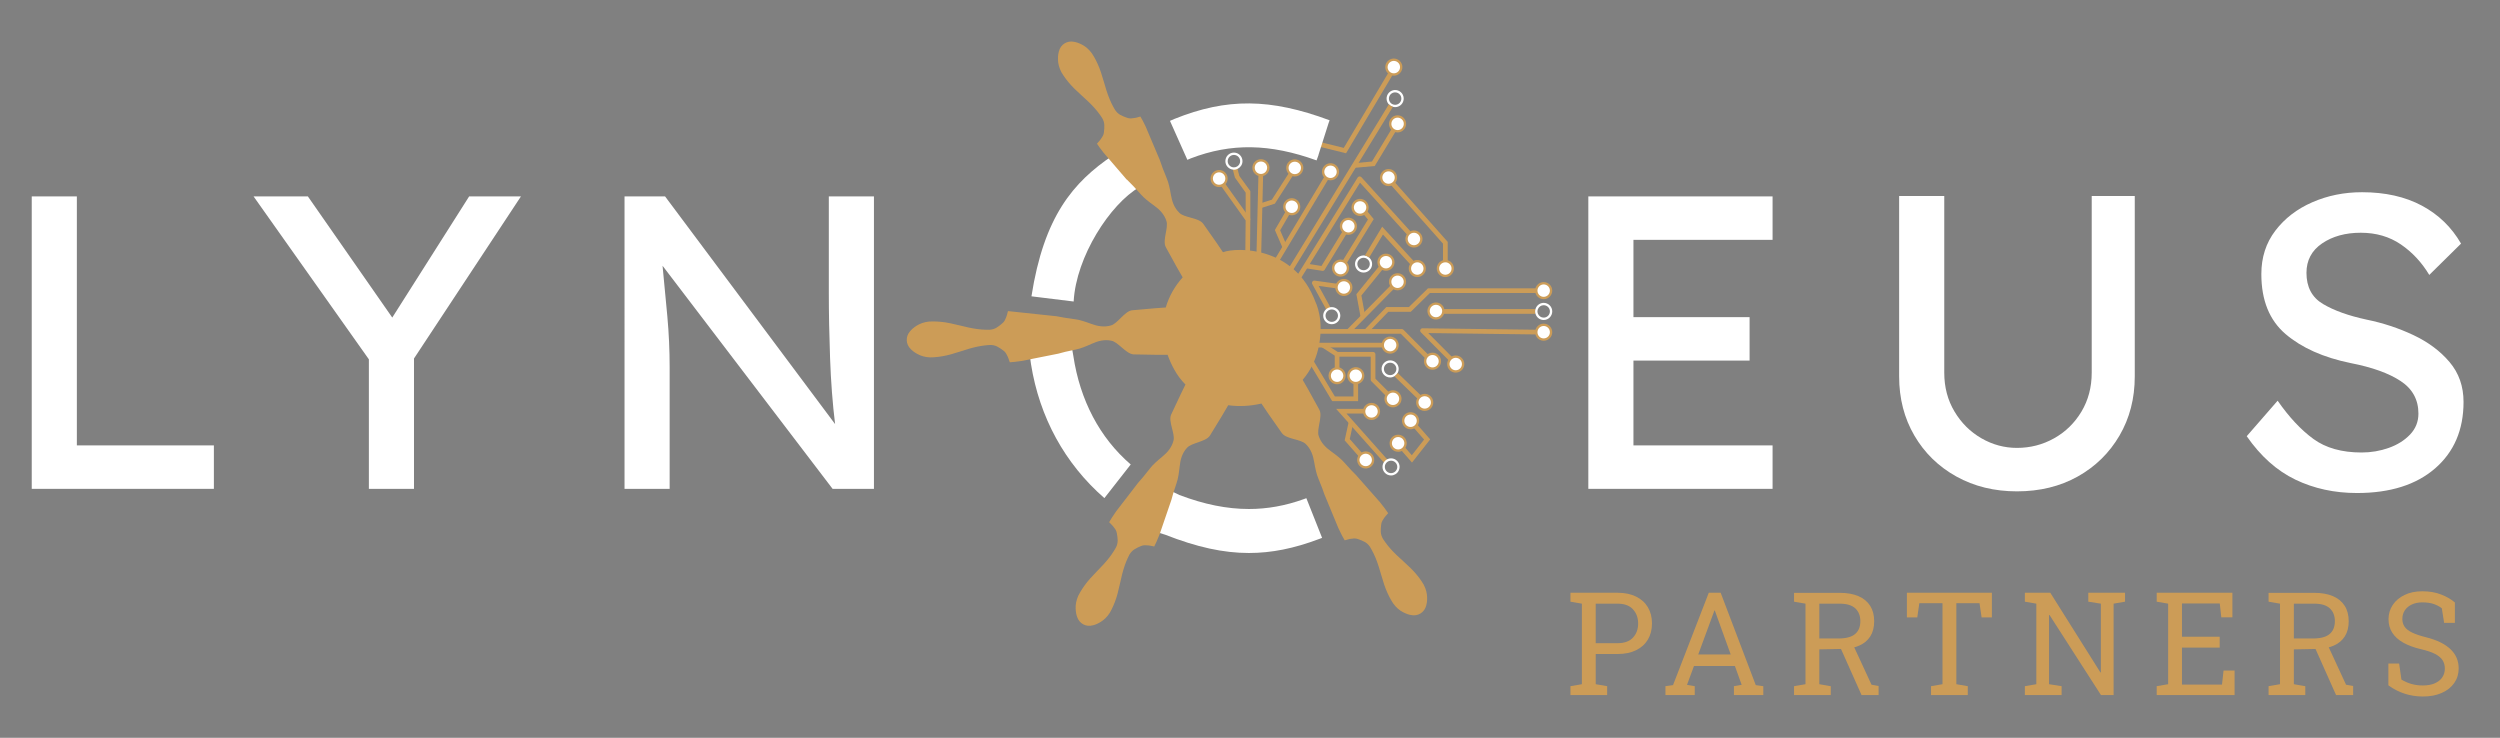 <svg xmlns="http://www.w3.org/2000/svg" xmlns:xlink="http://www.w3.org/1999/xlink" id="Layer_1" x="0px" y="0px" width="1555.071px" height="458.928px" viewBox="0 0 1555.071 458.928" xml:space="preserve"><rect x="0" y="0" width="1555.071" height="458.928" fill="#808080" stroke="none"/><path fill="#FFFFFF" d="M133.038,277.047v27.027H19.741V122.17h28.062v154.877H133.038z"></path><path fill="#FFFFFF" d="M324.041,122.17l-66.526,100.827v81.077h-28.065v-80.557L157.728,122.17h33.781l52.492,75.36l47.816-75.36 H324.041z"></path><path fill="#FFFFFF" d="M515.547,122.17h28.072v181.904h-25.724l-105.768-138.77c1.035,10.567,2.028,21.097,2.989,31.573 c0.953,10.485,1.427,21.005,1.427,31.571v75.625h-28.065V122.17h25.212L519.45,263.792c-1.555-12.641-2.601-26.287-3.12-40.93 c-0.52-14.639-0.783-28.276-0.783-40.926V122.17z"></path><path fill="#FFFFFF" d="M987.985,122.17h114.604v27.019h-86.539v48.084h72.245v27.018h-72.245v52.757h86.539v27.027H987.985V122.17z "></path><path fill="#FFFFFF" d="M1327.882,121.903v112.271c0,13.68-3.165,25.945-9.49,36.769c-6.322,10.822-14.989,19.309-25.984,25.461 c-11.001,6.152-23.604,9.23-37.81,9.23c-14.026,0-26.588-3.078-37.681-9.23c-11.082-6.152-19.797-14.639-26.116-25.461 c-6.327-10.823-9.484-23.089-9.484-36.769V121.903h28.068v109.929c0,9.013,2.119,17.062,6.369,24.163 c4.241,7.104,9.825,12.65,16.757,16.639c6.928,3.981,14.291,5.97,22.086,5.97c8.316,0,16.025-1.988,23.128-5.97 c7.101-3.988,12.773-9.535,17.024-16.639c4.24-7.102,6.359-15.15,6.359-24.163V121.903H1327.882z"></path><path fill="#FFFFFF" d="M1416.753,249.245c7.104,10.215,14.513,18.142,22.217,23.77c7.706,5.639,17.712,8.454,30.007,8.454 c5.897,0,11.526-0.959,16.896-2.865c5.372-1.908,9.791-4.682,13.258-8.31c3.459-3.636,5.198-7.98,5.198-12.998 c0-8.661-3.687-15.412-11.048-20.265c-7.361-4.858-17.714-8.581-31.056-11.177c-16.969-3.467-30.485-9.487-40.538-18.062 c-10.041-8.577-15.067-21.01-15.067-37.292c0-10.396,2.893-19.398,8.71-27.021c5.8-7.618,13.469-13.516,22.991-17.669 c9.53-4.165,19.839-6.241,30.925-6.241c14.383,0,26.768,2.778,37.154,8.312c10.405,5.546,18.54,13.431,24.438,23.652l-19.757,19.487 c-4.681-7.793-10.563-14.116-17.667-18.971c-7.105-4.848-15.42-7.273-24.95-7.273c-9.519,0-17.542,2.207-24.032,6.624 c-6.498,4.416-9.746,10.53-9.746,18.322c0,8.832,3.415,15.292,10.266,19.358c6.843,4.076,15.889,7.318,27.148,9.741 c10.223,2.081,19.926,5.287,29.106,9.617c9.182,4.334,16.676,9.916,22.479,16.765c5.805,6.843,8.707,15.112,8.707,24.812 c0,17.327-5.89,31.099-17.668,41.326c-11.781,10.215-27.985,15.331-48.595,15.331c-14.028,0-26.812-2.78-38.322-8.324 c-11.534-5.542-21.622-14.555-30.279-27.015L1416.753,249.245z"></path><g>	<path fill="#CC9C57" d="M976.857,432.332v-5.51l7.117-1.225v-50.106l-7.117-1.23v-5.557h7.117h22.107  c4.546,0,8.421,0.808,11.619,2.392c3.207,1.589,5.653,3.806,7.348,6.661c1.684,2.854,2.532,6.183,2.532,10.008  c0,3.838-0.848,7.188-2.532,10.045c-1.695,2.854-4.141,5.067-7.348,6.648c-3.198,1.564-7.073,2.357-11.619,2.357h-13.5v18.782  l7.123,1.225v5.51H976.857z M992.582,400.083h13.5c4.312,0,7.542-1.15,9.678-3.473c2.142-2.319,3.214-5.234,3.214-8.76  c0-3.529-1.073-6.467-3.214-8.824c-2.136-2.365-5.365-3.536-9.678-3.536h-13.5V400.083z"></path>	<path fill="#CC9C57" d="M1035.955,432.332v-5.51l4.715-0.659l22.246-57.459h7.384l21.838,57.459l4.684,0.659v5.51h-18.27v-5.51  l4.81-0.834l-4.193-11.71h-25.475l-4.325,11.71l4.808,0.834v5.51H1035.955z M1056.358,407.076h20.183l-9.348-25.865l-0.527-1.445  h-0.258l-0.522,1.445L1056.358,407.076z"></path>	<path fill="#CC9C57" d="M1115.943,432.332v-5.51l7.119-1.225v-50.106l-7.119-1.23v-5.502h28.35c4.635,0,8.541,0.692,11.729,2.069  c3.194,1.383,5.62,3.393,7.28,6.012c1.658,2.618,2.49,5.825,2.49,9.608c0,3.73-0.81,6.861-2.425,9.403  c-1.618,2.534-3.911,4.44-6.884,5.739c-2.971,1.286-6.497,1.991-10.571,2.067l-14.242,0.272v21.667l7.116,1.225v5.51H1115.943z   M1131.67,397.157h11.755c4.804,0,8.295-0.915,10.479-2.752c2.189-1.835,3.282-4.519,3.282-8.04c0-3.348-1.049-5.997-3.143-7.961  c-2.106-1.944-5.351-2.913-9.75-2.913h-12.623V397.157z M1157.926,432.332l-14.159-31.763l8.609-0.095l11.755,25.434l4.413,0.781  v5.643H1157.926z"></path>	<path fill="#CC9C57" d="M1201.168,432.332v-5.51l7.118-1.225v-50.378h-14.412l-1.27,8.826h-6.463v-15.342h52.868v15.342h-6.385  l-1.31-8.826h-14.412v50.378l7.115,1.225v5.51H1201.168z"></path>	<path fill="#CC9C57" d="M1259.53,432.332v-5.51l7.125-1.225v-50.106l-7.125-1.23v-5.557h7.125h8.688l31.191,49.598l0.27-0.085  v-42.726l-7.825-1.23v-5.557h15.732h7.118v5.557l-7.118,1.23v56.841h-7.863l-32.032-49.853l-0.255,0.083v43.035l7.816,1.225v5.51  H1259.53z"></path>	<path fill="#CC9C57" d="M1341.528,432.332v-5.51l7.123-1.225v-50.106l-7.123-1.23v-5.557h47.094v15.3h-6.905l-0.959-8.647h-23.506  v20.712h23.461v6.771h-23.461v23.02h24.9l0.963-8.785h6.861v15.259H1341.528z"></path>	<path fill="#CC9C57" d="M1411.113,432.332v-5.51l7.118-1.225v-50.106l-7.118-1.23v-5.502h28.354c4.631,0,8.538,0.692,11.728,2.069  c3.19,1.383,5.62,3.393,7.276,6.012c1.661,2.618,2.491,5.825,2.491,9.608c0,3.73-0.811,6.861-2.426,9.403  c-1.615,2.534-3.912,4.44-6.881,5.739c-2.974,1.286-6.493,1.991-10.574,2.067l-14.242,0.272v21.667l7.116,1.225v5.51H1411.113z   M1426.839,397.157h11.752c4.81,0,8.302-0.915,10.484-2.752c2.187-1.835,3.282-4.519,3.282-8.04c0-3.348-1.051-5.997-3.15-7.961  c-2.099-1.944-5.344-2.913-9.74-2.913h-12.628V397.157z M1453.094,432.332l-14.155-31.763l8.608-0.095l11.752,25.434l4.416,0.781  v5.643H1453.094z"></path>	<path fill="#CC9C57" d="M1507.089,433.244c-3.874,0-7.6-0.565-11.189-1.708c-3.578-1.136-7.006-2.876-10.269-5.237v-13.586h6.69  l1.438,9.996c1.895,1.168,3.952,2.076,6.166,2.714c2.204,0.638,4.604,0.956,7.164,0.956c2.907,0,5.384-0.44,7.408-1.328  c2.023-0.887,3.57-2.122,4.646-3.691c1.076-1.576,1.618-3.41,1.618-5.504c0-1.947-0.463-3.666-1.396-5.154  c-0.938-1.494-2.471-2.792-4.616-3.905c-2.137-1.126-5.06-2.11-8.753-2.961c-4.369-1.019-8.066-2.38-11.079-4.078  c-3.013-1.701-5.304-3.772-6.86-6.208c-1.555-2.434-2.332-5.216-2.332-8.359c0-3.328,0.876-6.3,2.642-8.919  c1.757-2.615,4.216-4.689,7.363-6.205c3.141-1.513,6.812-2.277,11.003-2.277c4.461,0,8.396,0.681,11.816,2.042  c3.433,1.351,6.242,2.994,8.46,4.916v12.711h-6.688l-1.437-9.09c-1.314-1.046-2.942-1.919-4.897-2.62  c-1.951-0.7-4.366-1.052-7.255-1.052c-2.442,0-4.604,0.436-6.466,1.29c-1.862,0.862-3.317,2.061-4.368,3.609  c-1.042,1.544-1.572,3.358-1.572,5.462c0,1.835,0.481,3.433,1.422,4.807c0.95,1.364,2.492,2.574,4.634,3.602  c2.139,1.032,5.001,2.001,8.584,2.911c6.696,1.657,11.772,4.109,15.22,7.361c3.453,3.245,5.181,7.256,5.181,12.027  c0,3.411-0.914,6.433-2.748,9.07c-1.842,2.64-4.424,4.689-7.764,6.185C1515.527,432.506,1511.6,433.244,1507.089,433.244z"></path></g><path fill="#FFFFFF" d="M872.103,58.146c-1.75-2.361-5.096-2.856-7.456-1.12c-1.146,0.861-1.894,2.098-2.105,3.5 c-0.205,1.406,0.142,2.814,0.987,3.968c0.117,0.149,0.258,0.259,0.392,0.398c0.694,0.762,1.54,1.283,2.488,1.546 c0.45,0.118,0.935,0.205,1.412,0.205c1.104,0,2.206-0.344,3.165-1.041c1.146-0.849,1.889-2.086,2.1-3.5 C873.3,60.697,872.942,59.296,872.103,58.146 M871.64,61.884c-0.159,1.031-0.697,1.931-1.526,2.546 c-0.866,0.644-1.925,0.866-2.92,0.699c-0.952-0.154-1.867-0.668-2.492-1.51v-0.01c-0.615-0.829-0.871-1.844-0.704-2.861 c0.147-1.03,0.696-1.927,1.509-2.534c0.694-0.506,1.5-0.759,2.297-0.759c1.198,0,2.368,0.542,3.12,1.562 C871.536,59.856,871.789,60.862,871.64,61.884"></path><path fill="#FFFFFF" d="M864.708,224.151c-2.932,0-5.328,2.385-5.328,5.322s2.396,5.329,5.328,5.329c0.974,0,1.861-0.28,2.646-0.735 c0.859-0.481,1.564-1.212,2.038-2.088c0.4-0.755,0.639-1.589,0.639-2.506C870.031,226.536,867.65,224.151,864.708,224.151  M868.299,230.906c-0.382,0.937-1.106,1.699-2.03,2.103c-0.482,0.205-1.01,0.33-1.562,0.33c-2.13,0-3.867-1.734-3.867-3.865 c0-2.138,1.736-3.868,3.867-3.868c2.139,0,3.881,1.73,3.881,3.868C868.588,229.989,868.48,230.473,868.299,230.906"></path><polygon fill="#362A41" points="844.753,166.005 844.772,166.012 844.764,165.993 "></polygon><path fill="#FFFFFF" d="M851.643,160.205c-0.749-0.646-1.656-1.085-2.677-1.233c-0.258-0.035-0.516-0.077-0.782-0.077 c-2.946,0-5.332,2.382-5.332,5.324c0,2.935,2.386,5.329,5.332,5.329c2.938,0,5.318-2.395,5.318-5.329 C853.502,162.612,852.769,161.176,851.643,160.205 M848.184,168.089c-1.484,0-2.762-0.841-3.412-2.077l-0.02-0.007l0.011-0.013 c-0.283-0.531-0.46-1.142-0.46-1.774c0-2.119,1.725-3.851,3.828-3.867c0.02,0,0.031,0,0.053,0c1.04,0,1.994,0.428,2.699,1.108 c0.713,0.697,1.157,1.676,1.157,2.759C852.04,166.353,850.306,168.089,848.184,168.089"></path><polyline fill="#CC9C57" points="760.764,112.373 777.75,136.175 777.508,161.464 774.59,161.464 774.832,137.117 759.258,115.306  758.639,114.234 "></polyline><polyline fill="#CC9C57" points="866.078,41.102 835.866,91.989 813.759,86.531 813.315,89.431 837.284,95.337 868.996,41.935 "></polyline><path fill="#CC9C57" d="M807.141,176.456l-2.486-1.533l39.831-64.487c0.245-0.397,0.655-0.644,1.116-0.691 c0.468-0.021,0.912,0.129,1.221,0.471l34.835,38.453l-2.167,1.968l-33.532-37.016L807.141,176.456z"></path><polyline fill="#CC9C57" points="864.904,110.342 900.514,150.448 900.514,167.033 897.583,167.033 897.583,151.555  863.135,112.766 "></polyline><path fill="#CC9C57" d="M904.472,227.483l-20.653-20.791c-0.411-0.414-0.536-1.046-0.299-1.597c0.222-0.535,0.76-0.887,1.334-0.887 h0.027l75.347,0.952l-0.033,2.929l-71.78-0.912l18.13,18.244L904.472,227.483z"></path><path fill="#CC9C57" d="M886.984,223.335L871.339,207.6h-55.5v-2.921h56.117c0.379,0,0.759,0.148,1.028,0.428l15.378,15.481"></path><polygon fill="#CC9C57" points="850.816,207.154 848.708,205.142 862.311,191.01 876.352,191.01 888.263,179.335 960.217,179.335  960.217,182.253 889.45,182.253 877.55,193.936 863.548,193.936 "></polygon><polygon fill="#CC9C57" points="839.907,207.137 837.83,205.081 868.266,174.244 870.353,176.3 "></polygon><polygon fill="#CC9C57" points="792.65,167.511 790.154,166.005 825.289,107.416 827.785,108.914 "></polygon><polyline fill="#CC9C57" points="785.796,104.877 784.407,161.494 781.489,161.423 782.881,104.888 "></polyline><polygon fill="#CC9C57" points="784.18,129.483 783.303,126.686 791.128,124.207 804.788,102.878 807.255,104.461 793.014,126.674  "></polygon><path fill="#CC9C57" d="M822.734,168.493c-0.063,0-0.141-0.011-0.213-0.031l-10.494-1.615l0.463-2.885l9.505,1.478l15.492-25.466 l2.499,1.517l-16.002,26.291C823.711,168.224,823.253,168.493,822.734,168.493"></path><path fill="#CC9C57" d="M825.226,193.025l-8.955-16.323c-0.266-0.49-0.238-1.076,0.081-1.531c0.305-0.451,0.837-0.69,1.395-0.623 l18.393,2.566l-0.419,2.897l-15.495-2.166l7.454,13.556L825.226,193.025z"></path><polygon fill="#CC9C57" points="834.224,169.337 831.741,167.806 850.905,136.555 844.257,128.465 846.522,126.613 854.497,136.293  "></polygon><polygon fill="#CC9C57" points="846.362,197.344 843.702,183.021 860.636,162.174 862.91,164.011 846.823,183.805 849.224,196.801  "></polygon><rect x="815.839" y="213.208" fill="#CC9C57" width="48.869" height="2.923"></rect><polygon fill="#CC9C57" points="842.845,104.378 855.138,103.26 869.248,79.895 866.738,78.382 853.391,100.482 842.576,101.472 "></polygon><path fill="#CC9C57" d="M865.429,249.584l-12.372-12.38c-0.266-0.269-0.432-0.641-0.432-1.029v-14.339h-20.92 c-0.271,0-0.552-0.077-0.787-0.226l-8.89-5.717l1.59-2.459l8.515,5.483h21.949c0.818,0,1.467,0.655,1.467,1.454v15.19l11.946,11.938 L865.429,249.584z"></path><rect x="830.241" y="220.373" fill="#CC9C57" width="2.923" height="13.694"></rect><polygon fill="#CC9C57" points="844.795,249.532 828.66,249.532 810.996,220.012 813.512,218.511 830.313,246.614 841.876,246.614  841.876,233.699 844.795,233.699 "></polygon><polyline fill="#CC9C57" points="766.774,105.198 768.159,110.465 774.832,119.817 774.832,136.655 777.75,136.655 777.75,118.866  770.919,109.458 769.552,104.246 "></polyline><path fill="#CC9C57" d="M863.92,64.894l-64.155,104.932l2.5,1.533L866.408,66.44C865.465,66.176,864.614,65.656,863.92,64.894"></path><path fill="#CC9C57" d="M887.211,249.253l-17.819-17.274c-0.474,0.876-1.179,1.606-2.038,2.088l17.827,17.301L887.211,249.253z"></path><path fill="#CC9C57" d="M859.754,141.009l-10.788,17.962c1.021,0.148,1.928,0.593,2.677,1.233l8.591-14.324l20.287,22.137 l2.158-1.979L859.754,141.009z"></path><path fill="#CC9C57" d="M955.114,192.252h-63.348v2.927h63.348c-0.136-0.47-0.228-0.953-0.228-1.469 C954.886,193.206,954.978,192.714,955.114,192.252"></path><path fill="#FFFFFF" d="M960.217,188.388c-2.435,0-4.471,1.642-5.103,3.864c-0.136,0.462-0.228,0.953-0.228,1.448 c0,0.525,0.091,1.009,0.228,1.472c0.632,2.227,2.668,3.878,5.103,3.878c2.929,0,5.326-2.397,5.326-5.35 C965.542,190.773,963.146,188.388,960.217,188.388 M956.638,195.172c-0.177-0.451-0.291-0.946-0.291-1.472 c0-0.511,0.114-0.994,0.291-1.448c0.575-1.407,1.967-2.403,3.579-2.403c2.13,0,3.864,1.727,3.864,3.852 c0,2.148-1.734,3.881-3.864,3.881C958.605,197.582,957.213,196.581,956.638,195.172"></path><path fill="#FFFFFF" d="M788.931,104.338c0,2.534-2.064,4.592-4.596,4.592c-2.539,0-4.596-2.058-4.596-4.592 c0-2.541,2.058-4.594,4.596-4.594C786.867,99.745,788.931,101.797,788.931,104.338"></path><path fill="#CC9C57" d="M784.335,109.661c-2.941,0-5.332-2.393-5.332-5.322c0-2.945,2.391-5.324,5.332-5.324 c2.937,0,5.328,2.379,5.328,5.324C789.663,107.268,787.271,109.661,784.335,109.661 M784.335,100.472 c-2.133,0-3.864,1.727-3.864,3.866c0,2.128,1.731,3.864,3.864,3.864c2.133,0,3.863-1.736,3.863-3.864 C788.198,102.199,786.468,100.472,784.335,100.472"></path><path fill="#FFFFFF" d="M810.003,104.45c0,2.552-2.064,4.599-4.6,4.599c-2.546,0-4.607-2.047-4.607-4.599 c0-2.539,2.062-4.596,4.607-4.596C807.939,99.854,810.003,101.911,810.003,104.45"></path><path fill="#CC9C57" d="M805.404,109.786c-2.948,0-5.339-2.397-5.339-5.336c0-2.942,2.392-5.327,5.339-5.327 c2.938,0,5.332,2.385,5.332,5.327C810.735,107.388,808.341,109.786,805.404,109.786 M805.404,100.58 c-2.146,0-3.875,1.738-3.875,3.87c0,2.135,1.729,3.867,3.875,3.867c2.123,0,3.856-1.732,3.856-3.867 C809.26,102.318,807.526,100.58,805.404,100.58"></path><path fill="#FFFFFF" d="M870.022,72.495c-2.504-0.371-4.851,1.35-5.231,3.865c-0.377,2.51,1.346,4.855,3.85,5.232 c2.519,0.391,4.866-1.345,5.251-3.847C874.269,75.227,872.535,72.882,870.022,72.495"></path><path fill="#CC9C57" d="M864.618,79.536c-0.521-1.006-0.726-2.14-0.552-3.288c0.438-2.903,3.157-4.909,6.063-4.476 c1.406,0.218,2.649,0.966,3.487,2.114c0.857,1.149,1.198,2.557,0.982,3.963c-0.205,1.403-0.959,2.645-2.1,3.489 c-1.153,0.841-2.555,1.19-3.966,0.98c-1.398-0.218-2.642-0.952-3.487-2.113C864.888,79.988,864.738,79.768,864.618,79.536  M872.768,75.242c-0.105-0.165-0.2-0.326-0.313-0.485c-0.619-0.834-1.512-1.359-2.541-1.535c-2.11-0.313-4.083,1.15-4.401,3.252 c-0.153,1.021,0.097,2.04,0.718,2.882c0.604,0.828,1.503,1.36,2.527,1.515c1.012,0.167,2.03-0.082,2.876-0.701 c0.821-0.618,1.373-1.511,1.526-2.542C873.281,76.798,873.16,75.968,872.768,75.242"></path><path fill="#FFFFFF" d="M870.704,39.016c1.504,2.039,1.074,4.926-0.965,6.425c-2.047,1.51-4.924,1.078-6.427-0.968 c-1.511-2.042-1.084-4.912,0.952-6.428C866.305,36.54,869.189,36.967,870.704,39.016"></path><path fill="#CC9C57" d="M867.006,47.074c-1.63,0-3.247-0.751-4.295-2.161c-0.838-1.148-1.188-2.551-0.977-3.957 c0.211-1.413,0.955-2.655,2.092-3.493c2.363-1.754,5.72-1.253,7.453,1.114c1.753,2.369,1.254,5.703-1.101,7.456 C869.218,46.735,868.105,47.074,867.006,47.074 M866.991,37.88c-0.788,0-1.598,0.254-2.289,0.757 c-0.829,0.61-1.37,1.516-1.525,2.536c-0.162,1.027,0.1,2.037,0.715,2.871c1.273,1.718,3.692,2.078,5.417,0.806 c1.709-1.258,2.067-3.68,0.805-5.401C869.345,38.417,868.177,37.88,866.991,37.88"></path><path fill="#FFFFFF" d="M831.591,109.151c-1.273,2.194-4.075,2.954-6.285,1.681c-2.191-1.267-2.946-4.08-1.684-6.283 c1.27-2.2,4.091-2.952,6.285-1.685C832.107,104.137,832.864,106.945,831.591,109.151"></path><path fill="#CC9C57" d="M827.597,112.182c-0.918,0-1.833-0.242-2.644-0.712c-2.555-1.479-3.425-4.73-1.958-7.287 c0.716-1.227,1.855-2.119,3.237-2.479c1.371-0.367,2.815-0.186,4.039,0.531c1.234,0.711,2.111,1.85,2.485,3.231 c0.375,1.38,0.174,2.812-0.533,4.046c-0.707,1.237-1.858,2.112-3.234,2.485C828.529,112.115,828.066,112.182,827.597,112.182  M827.608,102.981c-0.33,0-0.671,0.042-0.996,0.13c-1.001,0.267-1.833,0.907-2.349,1.806c-1.068,1.849-0.433,4.221,1.417,5.286 c0.882,0.506,1.928,0.651,2.935,0.381c0.987-0.267,1.823-0.902,2.35-1.803c0.51-0.891,0.648-1.935,0.385-2.923 c-0.277-1.017-0.912-1.84-1.806-2.361C828.948,103.16,828.288,102.981,827.608,102.981"></path><path fill="#FFFFFF" d="M873.908,175.263c0,2.541-2.062,4.599-4.588,4.599c-2.546,0-4.613-2.058-4.613-4.599 c0-2.535,2.067-4.592,4.613-4.592C871.847,170.671,873.908,172.728,873.908,175.263"></path><path fill="#CC9C57" d="M869.32,180.599c-2.949,0-5.345-2.394-5.345-5.336c0-2.933,2.396-5.324,5.345-5.324 c2.926,0,5.32,2.392,5.32,5.324C874.64,178.206,872.247,180.599,869.32,180.599 M869.32,171.41c-2.144,0-3.872,1.726-3.872,3.854 c0,2.145,1.728,3.872,3.872,3.872c2.125,0,3.855-1.728,3.855-3.872C873.176,173.135,871.445,171.41,869.32,171.41"></path><path fill="#FFFFFF" d="M869.32,214.663c0,2.547-2.072,4.604-4.613,4.604c-2.541,0-4.593-2.057-4.593-4.604 c0-2.531,2.053-4.599,4.593-4.599C867.249,210.064,869.32,212.131,869.32,214.663"></path><path fill="#CC9C57" d="M864.708,219.997c-2.932,0-5.328-2.398-5.328-5.323c0-2.945,2.396-5.33,5.328-5.33 c2.943,0,5.323,2.385,5.323,5.33C870.031,217.598,867.65,219.997,864.708,219.997 M864.708,210.792c-2.13,0-3.867,1.745-3.867,3.882 c0,2.123,1.736,3.858,3.867,3.858c2.139,0,3.881-1.735,3.881-3.858C868.588,212.537,866.846,210.792,864.708,210.792"></path><path fill="#FFFFFF" d="M871.068,248.081c0,2.521-2.061,4.596-4.613,4.596c-2.526,0-4.593-2.074-4.593-4.596 c0-2.55,2.066-4.599,4.593-4.599C869.007,243.482,871.068,245.531,871.068,248.081"></path><path fill="#CC9C57" d="M866.455,253.398c-2.926,0-5.322-2.391-5.322-5.317c0-2.952,2.396-5.33,5.322-5.33 c2.951,0,5.348,2.378,5.348,5.33C871.803,251.007,869.406,253.398,866.455,253.398 M866.455,244.214 c-2.119,0-3.866,1.739-3.866,3.866c0,2.122,1.748,3.853,3.866,3.853c2.145,0,3.881-1.73,3.881-3.853 C870.336,245.954,868.6,244.214,866.455,244.214"></path><path fill="#FFFFFF" d="M883.902,254.286c-2.203-1.271-2.955-4.083-1.687-6.27c1.273-2.205,4.083-2.968,6.285-1.699 c2.2,1.29,2.949,4.091,1.673,6.297C888.906,254.798,886.099,255.562,883.902,254.286"></path><path fill="#CC9C57" d="M886.19,255.636c-0.927,0-1.833-0.239-2.663-0.702c-2.543-1.483-3.408-4.742-1.947-7.286 c0.713-1.229,1.869-2.117,3.239-2.485c1.376-0.372,2.811-0.178,4.039,0.538c1.24,0.696,2.122,1.842,2.485,3.223 c0.369,1.382,0.18,2.803-0.537,4.042c-0.699,1.237-1.848,2.121-3.229,2.483C887.114,255.572,886.648,255.636,886.19,255.636  M886.202,246.439c-0.33,0-0.671,0.041-1.004,0.136c-1.001,0.267-1.836,0.907-2.352,1.801c-1.068,1.847-0.433,4.219,1.423,5.28 c0.885,0.513,1.928,0.66,2.93,0.392c1.001-0.267,1.835-0.907,2.351-1.804c0.517-0.888,0.655-1.927,0.378-2.928 c-0.261-1.011-0.902-1.834-1.795-2.361C887.536,246.614,886.878,246.439,886.202,246.439"></path><path fill="#FFFFFF" d="M866.707,163.098c0,2.542-2.061,4.594-4.61,4.594c-2.521,0-4.59-2.052-4.59-4.594 c0-2.54,2.069-4.602,4.59-4.602C864.646,158.497,866.707,160.558,866.707,163.098"></path><path fill="#CC9C57" d="M862.114,168.424c-2.94,0-5.345-2.387-5.345-5.326c0-2.947,2.405-5.332,5.345-5.332 c2.932,0,5.32,2.385,5.32,5.332C867.434,166.038,865.046,168.424,862.114,168.424 M862.114,159.229c-2.13,0-3.88,1.728-3.88,3.869 c0,2.126,1.75,3.865,3.88,3.865c2.121,0,3.861-1.739,3.861-3.865C865.975,160.957,864.235,159.229,862.114,159.229"></path><path fill="#FFFFFF" d="M884.119,148.667c0,2.538-2.053,4.598-4.604,4.598c-2.53,0-4.588-2.06-4.588-4.598 c0-2.539,2.058-4.598,4.588-4.598C882.066,144.07,884.119,146.128,884.119,148.667"></path><path fill="#CC9C57" d="M879.519,153.993c-2.929,0-5.331-2.387-5.331-5.34c0-2.923,2.402-5.314,5.331-5.314 c2.943,0,5.329,2.392,5.329,5.314C884.848,151.606,882.462,153.993,879.519,153.993 M879.519,144.788 c-2.133,0-3.875,1.734-3.875,3.865c0,2.145,1.742,3.881,3.875,3.881c2.13,0,3.867-1.736,3.867-3.881 C883.386,146.522,881.649,144.788,879.519,144.788"></path><path fill="#FFFFFF" d="M868.311,110.446c0,2.541-2.059,4.602-4.593,4.602c-2.543,0-4.607-2.061-4.607-4.602 c0-2.537,2.063-4.599,4.607-4.599C866.252,105.847,868.311,107.909,868.311,110.446"></path><path fill="#FFFFFF" d="M903.105,164.862c1.189,2.252,0.347,5.031-1.903,6.222c-2.244,1.185-5.035,0.339-6.214-1.896 c-1.189-2.257-0.346-5.036,1.895-6.225C899.139,161.774,901.921,162.622,903.105,164.862"></path><path fill="#CC9C57" d="M899.055,172.363c-1.906,0-3.764-1.043-4.719-2.835c-0.666-1.273-0.804-2.7-0.391-4.066 c0.422-1.357,1.34-2.477,2.594-3.135c1.267-0.68,2.705-0.813,4.066-0.4c1.362,0.41,2.485,1.339,3.151,2.595 c0.663,1.264,0.802,2.702,0.38,4.059c-0.411,1.369-1.334,2.482-2.593,3.158C900.75,172.15,899.896,172.363,899.055,172.363  M899.05,163.158c-0.635,0-1.243,0.147-1.82,0.452c-1.88,1.001-2.599,3.336-1.601,5.226c1.004,1.892,3.354,2.609,5.235,1.604 c0.913-0.485,1.589-1.297,1.88-2.277c0.305-0.99,0.206-2.031-0.271-2.955c-0.497-0.911-1.31-1.586-2.294-1.884 C899.813,163.208,899.424,163.158,899.05,163.158"></path><path fill="#FFFFFF" d="M843.338,140.732c0,2.541-2.068,4.596-4.606,4.596c-2.539,0-4.594-2.055-4.594-4.596 c0-2.538,2.055-4.595,4.594-4.595C841.27,136.137,843.338,138.194,843.338,140.732"></path><path fill="#CC9C57" d="M838.736,146.054c-2.942,0-5.333-2.38-5.333-5.322c0-2.935,2.391-5.33,5.333-5.33 c2.938,0,5.334,2.396,5.334,5.33C844.071,143.674,841.674,146.054,838.736,146.054 M838.736,136.86 c-2.133,0-3.867,1.743-3.867,3.872c0,2.139,1.734,3.865,3.867,3.865c2.128,0,3.864-1.727,3.864-3.865 C842.601,138.603,840.864,136.86,838.736,136.86"></path><path fill="#FFFFFF" d="M840.52,178.815c0,2.535-2.053,4.589-4.593,4.589c-2.541,0-4.609-2.054-4.609-4.589 c0-2.541,2.068-4.593,4.609-4.593C838.467,174.222,840.52,176.274,840.52,178.815"></path><path fill="#CC9C57" d="M835.927,184.134c-2.949,0-5.329-2.382-5.329-5.319s2.38-5.326,5.329-5.326c2.938,0,5.328,2.389,5.328,5.326 S838.864,184.134,835.927,184.134 M835.927,174.95c-2.138,0-3.861,1.734-3.861,3.865c0,2.128,1.723,3.877,3.861,3.877 c2.133,0,3.864-1.749,3.864-3.877C839.791,176.684,838.06,174.95,835.927,174.95"></path><path fill="#FFFFFF" d="M838.467,166.753c0,2.537-2.063,4.594-4.606,4.594s-4.602-2.057-4.602-4.594 c0-2.547,2.059-4.602,4.602-4.602S838.467,164.207,838.467,166.753"></path><path fill="#CC9C57" d="M833.861,172.089c-2.935,0-5.332-2.396-5.332-5.336c0-2.938,2.396-5.324,5.332-5.324 c2.948,0,5.328,2.387,5.328,5.324C839.189,169.693,836.809,172.089,833.861,172.089 M833.861,162.887 c-2.128,0-3.868,1.733-3.868,3.866c0,2.134,1.74,3.871,3.868,3.871c2.135,0,3.869-1.737,3.869-3.871 C837.729,164.621,835.996,162.887,833.861,162.887"></path><path fill="#FFFFFF" d="M850.606,129.03c0,2.541-2.069,4.604-4.605,4.604c-2.538,0-4.596-2.063-4.596-4.604 c0-2.547,2.058-4.596,4.596-4.596C848.537,124.434,850.606,126.483,850.606,129.03"></path><path fill="#CC9C57" d="M846.001,134.362c-2.942,0-5.323-2.392-5.323-5.332c0-2.938,2.38-5.333,5.323-5.333 c2.935,0,5.337,2.396,5.337,5.333C851.338,131.97,848.936,134.362,846.001,134.362 M846.001,125.16c-2.13,0-3.863,1.732-3.863,3.87 c0,2.129,1.733,3.867,3.863,3.867s3.877-1.738,3.877-3.867C849.878,126.892,848.131,125.16,846.001,125.16"></path><path fill="#FFFFFF" d="M836.298,233.699c0,2.535-2.052,4.596-4.594,4.596c-2.535,0-4.596-2.061-4.596-4.596 c0-2.547,2.061-4.597,4.596-4.597C834.246,229.102,836.298,231.152,836.298,233.699"></path><path fill="#CC9C57" d="M831.705,239.029c-2.937,0-5.322-2.391-5.322-5.33c0-2.948,2.386-5.329,5.322-5.329 c2.938,0,5.326,2.381,5.326,5.329C837.03,236.638,834.643,239.029,831.705,239.029 M831.705,229.833 c-2.127,0-3.866,1.741-3.866,3.866c0,2.144,1.739,3.855,3.866,3.855c2.136,0,3.875-1.712,3.875-3.855 C835.58,231.574,833.841,229.833,831.705,229.833"></path><path fill="#FFFFFF" d="M847.929,233.699c0,2.535-2.052,4.596-4.596,4.596c-2.541,0-4.596-2.061-4.596-4.596 c0-2.547,2.056-4.597,4.596-4.597C845.877,229.102,847.929,231.152,847.929,233.699"></path><path fill="#CC9C57" d="M843.338,239.029c-2.942,0-5.339-2.391-5.339-5.33c0-2.948,2.397-5.329,5.339-5.329 c2.93,0,5.326,2.381,5.326,5.329C848.664,236.638,846.268,239.029,843.338,239.029 M843.338,229.833 c-2.144,0-3.875,1.741-3.875,3.866c0,2.144,1.731,3.855,3.875,3.855c2.123,0,3.867-1.712,3.867-3.855 C847.205,231.574,845.46,229.833,843.338,229.833"></path><path fill="#FFFFFF" d="M886.196,167.033c0,2.53-2.049,4.592-4.599,4.592c-2.53,0-4.596-2.062-4.596-4.592 c0-2.551,2.066-4.615,4.596-4.615C884.146,162.417,886.196,164.482,886.196,167.033"></path><path fill="#CC9C57" d="M881.597,172.363c-2.932,0-5.329-2.402-5.329-5.33c0-2.944,2.397-5.331,5.329-5.331 c2.948,0,5.334,2.387,5.334,5.331C886.931,169.96,884.545,172.363,881.597,172.363 M881.597,163.163c-2.128,0-3.87,1.731-3.87,3.87 c0,2.119,1.742,3.864,3.87,3.864c2.139,0,3.873-1.745,3.873-3.864C885.47,164.894,883.736,163.163,881.597,163.163"></path><path fill="#FFFFFF" d="M895.663,224.684c0,2.541-2.061,4.604-4.607,4.604c-2.535,0-4.593-2.062-4.593-4.604 c0-2.533,2.058-4.594,4.593-4.594C893.602,220.09,895.663,222.151,895.663,224.684"></path><path fill="#CC9C57" d="M891.056,230.01c-2.932,0-5.326-2.38-5.326-5.326c0-2.936,2.394-5.327,5.326-5.327 c2.938,0,5.334,2.392,5.334,5.327C896.39,227.63,893.993,230.01,891.056,230.01 M891.056,220.82c-2.127,0-3.858,1.734-3.858,3.864 c0,2.139,1.73,3.872,3.858,3.872c2.141,0,3.872-1.733,3.872-3.872C894.928,222.554,893.197,220.82,891.056,220.82"></path><path fill="#FFFFFF" d="M910.101,226.453c0,2.535-2.058,4.589-4.594,4.589s-4.602-2.054-4.602-4.589c0-2.54,2.066-4.611,4.602-4.611 S910.101,223.913,910.101,226.453"></path><path fill="#CC9C57" d="M905.507,231.782c-2.949,0-5.328-2.394-5.328-5.329c0-2.939,2.379-5.337,5.328-5.337 c2.935,0,5.332,2.397,5.332,5.337C910.838,229.388,908.441,231.782,905.507,231.782 M905.507,222.572 c-2.133,0-3.866,1.751-3.866,3.881c0,2.134,1.733,3.865,3.866,3.865c2.138,0,3.867-1.731,3.867-3.865 C909.374,224.323,907.645,222.572,905.507,222.572"></path><path fill="#FFFFFF" d="M964.811,180.792c0,2.532-2.055,4.596-4.594,4.596c-2.544,0-4.607-2.063-4.607-4.596 c0-2.545,2.063-4.6,4.607-4.6C962.755,176.193,964.811,178.248,964.811,180.792"></path><path fill="#CC9C57" d="M960.217,186.114c-2.946,0-5.331-2.392-5.331-5.321c0-2.936,2.385-5.329,5.331-5.329 c2.929,0,5.326,2.394,5.326,5.329C965.542,183.722,963.146,186.114,960.217,186.114 M960.217,176.921 c-2.141,0-3.869,1.739-3.869,3.871c0,2.131,1.729,3.851,3.869,3.851c2.13,0,3.864-1.72,3.864-3.851 C964.081,178.661,962.347,176.921,960.217,176.921"></path><path fill="#FFFFFF" d="M964.811,206.641c0,2.532-2.055,4.599-4.594,4.599c-2.544,0-4.607-2.066-4.607-4.599 c0-2.545,2.063-4.606,4.607-4.606C962.755,202.035,964.811,204.096,964.811,206.641"></path><path fill="#CC9C57" d="M960.217,211.965c-2.946,0-5.331-2.39-5.331-5.324c0-2.947,2.385-5.339,5.331-5.339 c2.929,0,5.326,2.392,5.326,5.339C965.542,209.576,963.146,211.965,960.217,211.965 M960.217,202.768 c-2.141,0-3.869,1.729-3.869,3.873c0,2.124,1.729,3.861,3.869,3.861c2.13,0,3.864-1.737,3.864-3.861 C964.081,204.498,962.347,202.768,960.217,202.768"></path><path fill="#FFFFFF" d="M897.812,193.468c0,2.536-2.055,4.599-4.602,4.599c-2.532,0-4.593-2.062-4.593-4.599 c0-2.545,2.061-4.603,4.593-4.603C895.757,188.866,897.812,190.923,897.812,193.468"></path><path fill="#CC9C57" d="M893.21,198.795c-2.934,0-5.326-2.396-5.326-5.327c0-2.948,2.392-5.328,5.326-5.328 c2.949,0,5.329,2.38,5.329,5.328C898.54,196.4,896.159,198.795,893.21,198.795 M893.21,189.597c-2.13,0-3.872,1.738-3.872,3.871 c0,2.132,1.742,3.876,3.872,3.876c2.139,0,3.87-1.744,3.87-3.876C897.08,191.335,895.35,189.597,893.21,189.597"></path><path fill="#FFFFFF" d="M828.396,201.677c-2.942,0-5.339-2.396-5.339-5.325c0-2.937,2.397-5.326,5.339-5.326 c2.926,0,5.32,2.39,5.32,5.326C833.716,199.281,831.322,201.677,828.396,201.677 M828.396,192.489c-2.138,0-3.88,1.737-3.88,3.863 c0,2.13,1.742,3.858,3.88,3.858c2.125,0,3.859-1.729,3.859-3.858C832.254,194.226,830.521,192.489,828.396,192.489"></path><path fill="#CC9C57" d="M863.717,115.78c-2.943,0-5.334-2.396-5.334-5.334s2.392-5.32,5.334-5.32c2.94,0,5.326,2.383,5.326,5.32 S866.657,115.78,863.717,115.78 M863.717,106.584c-2.139,0-3.872,1.727-3.872,3.861c0,2.128,1.733,3.867,3.872,3.867 c2.122,0,3.861-1.739,3.861-3.867C867.578,108.311,865.839,106.584,863.717,106.584"></path><polyline fill="#CC9C57" points="861.457,288.424 831.092,254.316 853.699,254.316 853.699,257.22 837.527,257.22 863.382,286.304  "></polyline><path fill="#FFFFFF" d="M865.276,285.104c-2.94,0-5.331,2.395-5.331,5.321c0,2.94,2.391,5.33,5.331,5.33 c0.966,0,1.859-0.271,2.641-0.731c0.863-0.497,1.564-1.218,2.033-2.094c0.403-0.753,0.649-1.587,0.649-2.505 C870.599,287.499,868.213,285.104,865.276,285.104 M868.863,291.859c-0.383,0.939-1.11,1.709-2.042,2.11 c-0.474,0.205-0.996,0.334-1.545,0.334c-2.141,0-3.872-1.731-3.872-3.878c0-2.126,1.731-3.863,3.872-3.863 c2.13,0,3.87,1.737,3.87,3.863C869.146,290.941,869.038,291.415,868.863,291.859"></path><polygon fill="#CC9C57" points="878.31,287.726 865.897,273.552 868.1,271.621 878.188,283.158 885.83,273.427 876.67,262.973  878.865,261.044 889.619,273.316 "></polygon><path fill="#FFFFFF" d="M875.106,265.696c-2.194-1.267-2.951-4.082-1.684-6.276c1.273-2.204,4.083-2.959,6.289-1.691 c2.196,1.267,2.951,4.082,1.674,6.288C880.119,266.212,877.309,266.961,875.106,265.696"></path><path fill="#CC9C57" d="M877.4,267.048c-0.926,0-1.833-0.239-2.657-0.725c-2.54-1.462-3.417-4.729-1.947-7.267 c1.456-2.547,4.735-3.421,7.27-1.959c2.549,1.472,3.429,4.734,1.953,7.278c-0.71,1.229-1.859,2.114-3.228,2.482 C878.324,266.984,877.849,267.048,877.4,267.048 M877.411,257.853c-0.335,0-0.674,0.038-1.004,0.121 c-0.99,0.277-1.831,0.918-2.358,1.804c-1.065,1.847-0.416,4.227,1.426,5.289c0.896,0.516,1.93,0.648,2.932,0.391 c1.003-0.27,1.838-0.91,2.349-1.805c1.063-1.854,0.428-4.216-1.412-5.288C878.749,258.016,878.083,257.853,877.411,257.853"></path><path fill="#FFFFFF" d="M867.376,279.694c-2.199-1.255-2.94-4.081-1.672-6.277c1.265-2.197,4.077-2.957,6.277-1.682 c2.203,1.269,2.946,4.084,1.684,6.277C872.394,280.209,869.587,280.963,867.376,279.694"></path><path fill="#CC9C57" d="M869.67,281.043c-0.921,0-1.836-0.235-2.655-0.709c-2.538-1.466-3.42-4.743-1.952-7.278 c0.712-1.238,1.863-2.126,3.243-2.486c1.365-0.368,2.806-0.183,4.03,0.538c1.24,0.71,2.127,1.854,2.496,3.227 c0.366,1.381,0.172,2.805-0.532,4.049c-0.713,1.227-1.867,2.104-3.24,2.489C870.599,280.995,870.135,281.043,869.67,281.043  M869.692,271.837c-0.347,0-0.679,0.041-1.015,0.136c-0.997,0.27-1.831,0.92-2.342,1.818c-1.076,1.842-0.438,4.204,1.417,5.263 c0.887,0.525,1.917,0.662,2.926,0.393c0.997-0.269,1.836-0.896,2.347-1.804c0.524-0.887,0.661-1.928,0.392-2.93 c-0.269-0.997-0.907-1.82-1.809-2.348C871.021,272.026,870.357,271.837,869.692,271.837"></path><path fill="#FFFFFF" d="M857.723,255.922c0,2.537-2.053,4.602-4.593,4.602c-2.535,0-4.593-2.064-4.593-4.602 c0-2.543,2.058-4.608,4.593-4.608C855.67,251.314,857.723,253.379,857.723,255.922"></path><path fill="#CC9C57" d="M853.13,261.25c-2.938,0-5.329-2.39-5.329-5.327c0-2.945,2.391-5.329,5.329-5.329 c2.935,0,5.332,2.384,5.332,5.329C858.461,258.86,856.064,261.25,853.13,261.25 M853.13,252.058c-2.133,0-3.875,1.723-3.875,3.864 c0,2.136,1.742,3.867,3.875,3.867c2.125,0,3.867-1.731,3.867-3.867C856.997,253.781,855.255,252.058,853.13,252.058"></path><polyline fill="#CC9C57" points="849.848,284.778 839.591,273.098 841.901,262.49 839.053,261.872 836.41,273.921 848.148,287.271  "></polyline><path fill="#FFFFFF" d="M853.632,288.117c1.115-2.268,0.177-5.03-2.109-6.144c-2.28-1.123-5.037-0.178-6.143,2.092 c-1.135,2.3-0.189,5.052,2.08,6.163C849.754,291.354,852.514,290.414,853.632,288.117"></path><path fill="#CC9C57" d="M848.559,280.85c1.102-0.189,2.264-0.042,3.29,0.463c2.638,1.299,3.726,4.494,2.438,7.131 c-0.633,1.276-1.715,2.228-3.065,2.694c-1.351,0.463-2.801,0.368-4.072-0.27c-1.272-0.618-2.233-1.702-2.688-3.055 c-0.474-1.339-0.36-2.79,0.264-4.064c0.624-1.282,1.706-2.229,3.057-2.684C848.04,280.963,848.298,280.888,848.559,280.85  M850.187,289.913c0.186-0.045,0.372-0.087,0.557-0.147c0.985-0.338,1.765-1.031,2.233-1.959c0.938-1.916,0.139-4.238-1.783-5.183 c-0.918-0.455-1.97-0.529-2.949-0.187c-0.973,0.33-1.764,1.021-2.216,1.958c-0.46,0.916-0.533,1.97-0.189,2.956 c0.322,0.96,1.013,1.766,1.961,2.217C848.55,289.933,849.369,290.065,850.187,289.913"></path><path fill="#FFFFFF" d="M762.915,111.057c0,2.553-2.057,4.609-4.594,4.609c-2.541,0-4.6-2.057-4.6-4.609 c0-2.53,2.059-4.591,4.6-4.591C760.858,106.466,762.915,108.527,762.915,111.057"></path><path fill="#CC9C57" d="M758.321,116.392c-2.943,0-5.33-2.386-5.33-5.335c0-2.931,2.386-5.328,5.33-5.328 c2.941,0,5.322,2.397,5.322,5.328C763.643,114.006,761.262,116.392,758.321,116.392 M758.321,107.192 c-2.136,0-3.874,1.738-3.874,3.865c0,2.136,1.738,3.866,3.874,3.866c2.133,0,3.864-1.73,3.864-3.866 C762.185,108.93,760.454,107.192,758.321,107.192"></path><polyline fill="#CC9C57" points="804.09,129.834 796.281,143.268 800.583,153.23 797.907,154.39 793.006,143.071 801.939,127.709  "></polyline><path fill="#FFFFFF" d="M807.163,125.831c1.525,2.004,1.14,4.892-0.882,6.437c-2.024,1.537-4.913,1.136-6.433-0.87 c-1.556-2.041-1.165-4.926,0.854-6.459C802.733,123.403,805.621,123.79,807.163,125.831"></path><path fill="#CC9C57" d="M803.584,133.931c-0.269,0.012-0.538-0.008-0.81-0.055c-1.406-0.188-2.651-0.912-3.514-2.048 c-0.857-1.135-1.243-2.533-1.035-3.941c0.183-1.416,0.913-2.66,2.044-3.516c1.124-0.866,2.524-1.237,3.947-1.052 c1.415,0.201,2.657,0.923,3.523,2.057c1.772,2.339,1.318,5.684-1.021,7.469C805.817,133.536,804.691,133.901,803.584,133.931  M803.438,124.726c-0.833,0.012-1.612,0.296-2.274,0.8c-0.847,0.625-1.368,1.542-1.501,2.551c-0.144,1.037,0.133,2.053,0.751,2.866 c0.63,0.829,1.542,1.356,2.558,1.496c1.026,0.143,2.044-0.134,2.851-0.757c1.709-1.296,2.047-3.725,0.754-5.423 c-0.643-0.821-1.536-1.346-2.56-1.491C803.817,124.743,803.626,124.738,803.438,124.726"></path><path fill="#FFFFFF" d="M767.534,94.914c-2.94,0-5.324,2.393-5.324,5.337c0,2.829,2.226,5.134,5.023,5.288 c0.101,0.006,0.199,0.036,0.301,0.036c0.927,0,1.793-0.262,2.555-0.692c1.641-0.89,2.773-2.633,2.773-4.632 C772.861,97.306,770.473,94.914,767.534,94.914 M767.534,104.112c-0.243,0-0.468-0.033-0.696-0.069 c-1.804-0.329-3.172-1.906-3.172-3.792c0-2.14,1.729-3.876,3.868-3.876c2.142,0,3.865,1.736,3.865,3.876 c0,1.317-0.681,2.499-1.699,3.193C769.079,103.864,768.337,104.112,767.534,104.112"></path><path fill="#FFFFFF" d="M667.846,187.55c1.502-28.031,22.796-60.669,40.877-71.152l4.534-2.846L696.69,94.208l-4.482,2.49 c-24.767,16.695-42.838,37.97-50.616,87.621"></path><path fill="#FFFFFF" d="M810.93,310.5c-11.456,4.099-22.606,6.11-34.06,6.11c-13.671,0-27.861-2.854-43.241-8.702l-4.211-2.01 l-9.712,25.144l5.028,1.546c19.755,7.771,36.303,11.388,52.063,11.388c14.122,0,28.049-2.782,43.842-8.75l1.743-0.658l-9.794-24.681 L810.93,310.5z"></path><path fill="#FFFFFF" d="M703.344,288.91c-19.212-16.512-31.55-39.873-35.707-67.582l-0.859-4.908l-26.115,5.459l0.643,4.581 c5.269,33.125,21.059,61.944,45.651,83.38"></path><path fill="#FFFFFF" d="M827.051,74.815c-36.875-13.722-63.965-13.954-96.562-0.831l-2.737,1.196l10.824,24.243l2.138-0.916 c25.067-9.616,49.182-9.227,78.224,1.263l0.627-1.722c0.006,0.006,0.011,0.006,0.016,0.006l0.095-0.33l0.505-1.381 c-0.02-0.006-0.031-0.012-0.051-0.022l6.3-19.802L827.051,74.815z"></path><path fill="#CC9C57" d="M700.869,111.75l-14.513-16.884c-1.838-2.337-3.229-4.253-4.008-5.501c0,0,0.545-0.623,1.581-1.799 c0.635-0.664,0.781-1.083,1.297-1.782c0.524-0.712,0.823-1.348,1.117-2.022c0.439-1.268,0.365-2.405,0.558-3.916 c0.102-1.433,0.064-2.966-0.394-4.367c-0.445-1.412-1.281-2.73-2.276-4.046c-0.966-1.338-2.041-2.71-3.256-4.072 c-2.38-2.746-5.326-5.422-8.269-8.087c-2.961-2.668-5.843-5.375-8.122-8.193c-1.168-1.392-2.193-2.783-3.111-4.162 c-0.943-1.34-1.691-2.715-2.201-4.085c-0.525-1.362-0.868-2.706-1.035-3.976c-0.112-1.298-0.218-2.442-0.122-3.488 c0.036-0.991,0.2-1.893,0.317-2.485c0.164-0.64,0.248-0.974,0.248-0.974c1.077-4.331,5.174-6.804,9.447-5.896 c0,0,0.334,0.079,0.966,0.207c0.597,0.164,1.464,0.393,2.385,0.803c0.987,0.377,1.959,0.97,3.082,1.645 c1.063,0.707,2.123,1.592,3.106,2.676c1.02,1.058,1.922,2.324,2.718,3.767c0.828,1.429,1.641,2.958,2.373,4.614 c1.533,3.283,2.688,7.07,3.794,10.895c1.108,3.818,2.219,7.641,3.638,10.987c0.691,1.687,1.448,3.256,2.23,4.725 c0.753,1.456,1.567,2.782,2.641,3.801c1.065,1.038,2.416,1.743,3.756,2.286c1.429,0.479,2.441,1.051,3.762,1.207 c0.74,0.035,1.437,0.046,2.296-0.125c0.867-0.156,1.31-0.099,2.179-0.377c1.512-0.405,2.309-0.628,2.309-0.628 c0.781,1.248,1.9,3.345,3.18,6.019l8.872,20.963c0.646,1.753,1.276,3.526,1.864,5.278c0.757,1.772,1.542,3.855,2.468,6.179 c1.228,2.814,1.938,6.434,2.621,10.411c0.688,4.001,2.017,7.95,5.214,11.024c3.073,3.131,11.894,2.96,14.763,6.696 c2.694,3.84,5.477,7.808,8.314,11.834c1.324,1.986,2.697,3.985,4.052,5.993c8.611-3.236,44.632-3.895,57.545,30.928 c0,0,5.963,11.395,1.65,29.424c-1.675,6.984-4.865,13.524-9.625,19.021c1.148,2.029,2.297,4.063,3.479,6.051 c2.374,4.331,4.72,8.566,6.979,12.671c2.1,4.205-1.917,12.062-0.472,16.201c1.362,4.207,4.335,7.146,7.636,9.515 c3.25,2.375,6.188,4.579,8.188,6.918c1.692,1.856,3.214,3.461,4.488,4.929c0.977,0.969,1.956,1.967,2.941,2.978l14.829,16.812 c2.368,2.953,4.186,5.395,5.118,6.876c0,0-0.549,0.629-1.587,1.797c-0.635,0.657-0.768,1.08-1.297,1.792 c-0.522,0.713-0.827,1.331-1.116,2.011c-0.438,1.269-0.374,2.425-0.565,3.918c-0.114,1.434-0.059,2.969,0.402,4.367 c0.438,1.415,1.279,2.736,2.277,4.041c0.955,1.341,2.025,2.725,3.237,4.086c2.391,2.741,5.346,5.409,8.278,8.07 c2.953,2.68,5.838,5.38,8.132,8.195c1.171,1.391,2.172,2.794,3.115,4.173c0.938,1.331,1.679,2.712,2.18,4.083 c0.542,1.357,0.879,2.698,1.033,3.969c0.135,1.309,0.238,2.444,0.135,3.498c-0.022,0.995-0.205,1.884-0.325,2.49l-0.224,0.945 c-1.046,4.238-5.087,6.849-9.448,5.912c0,0-0.358-0.075-0.979-0.205c-0.593-0.155-1.478-0.383-2.385-0.818 c-0.982-0.359-1.95-0.958-3.079-1.618c-1.077-0.721-2.127-1.606-3.118-2.69c-1.01-1.054-1.911-2.329-2.707-3.769 c-0.83-1.426-1.637-2.949-2.372-4.621c-1.529-3.279-2.696-7.05-3.797-10.886c-1.104-3.824-2.233-7.639-3.637-10.986 c-0.693-1.683-1.467-3.248-2.247-4.712c-0.729-1.466-1.548-2.785-2.627-3.815c-1.062-1.031-2.41-1.729-3.761-2.275 c-1.426-0.484-2.433-1.053-3.759-1.208c-0.726-0.032-1.428-0.055-2.301,0.112c-0.858,0.155-1.298,0.104-2.175,0.393 c-1.506,0.411-2.313,0.628-2.313,0.628c-0.921-1.485-2.327-4.173-3.942-7.607l-8.756-21.163c-0.417-1.176-0.813-2.342-1.215-3.483 c-0.763-1.793-1.531-3.863-2.463-6.194c-1.223-2.828-1.928-6.421-2.635-10.401c-0.671-3.999-2.011-7.959-5.184-11.029 c-3.093-3.125-11.906-2.97-14.777-6.7c-2.69-3.838-5.464-7.807-8.304-11.836c-1.479-2.227-3.01-4.44-4.516-6.677 c-6.787,1.604-13.849,1.998-20.655,1.048c-1.31,2.228-2.617,4.403-3.865,6.588c-2.576,4.217-5.1,8.35-7.544,12.36 c-2.618,3.897-11.407,4.299-14.304,7.627c-2.972,3.268-4.056,7.3-4.467,11.337c-0.457,4-0.927,7.661-1.962,10.561 c-0.767,2.369-1.421,4.491-2.064,6.318c-0.351,1.328-0.726,2.669-1.12,4.02l-7.371,21.534c-1.338,3.372-2.513,6.039-3.326,7.531 c0,0-0.804-0.163-2.345-0.471c-0.884-0.228-1.327-0.155-2.195-0.246c-0.883-0.093-1.566-0.054-2.3,0.03 c-1.312,0.235-2.293,0.876-3.685,1.452c-1.298,0.63-2.595,1.413-3.601,2.517c-0.998,1.084-1.728,2.452-2.384,3.966 c-0.681,1.509-1.344,3.115-1.922,4.849c-1.201,3.433-2.068,7.311-2.923,11.182c-0.858,3.904-1.768,7.752-3.085,11.125 c-0.628,1.709-1.344,3.295-2.077,4.761c-0.696,1.494-1.516,2.823-2.462,3.946c-0.916,1.123-1.913,2.095-2.947,2.869 c-1.06,0.739-2,1.399-2.966,1.832c-0.881,0.476-1.729,0.766-2.318,0.961c-0.622,0.175-0.949,0.258-0.949,0.258 c-4.195,1.184-8.46-1.021-9.813-5.279c0,0-0.108-0.333-0.3-0.937c-0.152-0.598-0.389-1.476-0.472-2.475 c-0.179-1.028-0.135-2.184-0.108-3.484c0.083-1.276,0.328-2.638,0.778-4.037c0.413-1.397,1.067-2.816,1.935-4.229 c0.823-1.426,1.757-2.887,2.826-4.353c2.087-2.948,4.81-5.835,7.581-8.689c2.769-2.843,5.529-5.711,7.738-8.596 c1.133-1.443,2.111-2.877,2.982-4.269c0.91-1.38,1.656-2.741,2.012-4.186c0.368-1.443,0.32-2.958,0.114-4.392 c-0.288-1.483-0.293-2.64-0.811-3.875c-0.333-0.648-0.667-1.259-1.249-1.941c-0.563-0.666-0.729-1.068-1.403-1.697 c-1.108-1.093-1.694-1.69-1.694-1.69c0.798-1.467,2.327-3.858,4.355-6.762l13.658-17.733c1.036-1.206,2.062-2.421,3.103-3.586 c1.173-1.536,2.594-3.26,4.154-5.197c1.85-2.475,4.636-4.852,7.746-7.451c3.148-2.558,5.913-5.689,6.99-9.969 c1.195-4.247-3.32-11.822-1.484-16.152c1.992-4.246,4.054-8.617,6.149-13.069c0.953-1.896,1.876-3.806,2.797-5.724 c-2.675-2.681-5.051-5.801-7.006-9.379c-1.7-3.06-3.035-6.1-4.097-9.09c-2.251-0.01-4.5-0.037-6.735-0.01 c-4.926-0.103-9.776-0.19-14.456-0.268c-4.695-0.305-9.495-7.696-13.811-8.504c-4.333-0.935-8.345,0.174-12.046,1.849 c-3.686,1.634-7.077,3.083-10.096,3.646c-2.444,0.528-4.611,1.041-6.51,1.411c-1.423,0.397-2.885,0.788-4.347,1.146l-22.911,4.563 c-3.165,0.459-5.712,0.734-7.263,0.804c0,0-0.272-0.804-0.774-2.265c-0.255-0.888-0.544-1.229-0.9-2.026 c-0.348-0.82-0.746-1.381-1.188-1.975c-0.872-1.011-1.901-1.525-3.103-2.438c-1.198-0.812-2.54-1.539-3.991-1.848 c-1.443-0.314-3-0.255-4.639-0.042c-1.635,0.167-3.366,0.41-5.151,0.772c-3.565,0.707-7.355,1.907-11.144,3.129 c-3.787,1.232-7.576,2.369-11.152,2.954c-1.776,0.318-3.509,0.488-5.149,0.613c-1.645,0.145-3.205,0.109-4.653-0.14 c-1.44-0.218-2.772-0.599-3.957-1.099c-1.185-0.546-2.218-1.031-3.077-1.635c-0.858-0.52-1.531-1.118-1.996-1.523 c-0.467-0.444-0.716-0.681-0.716-0.681c-3.146-3.026-3.383-7.815-0.39-11.134c0,0,0.229-0.253,0.657-0.736 c0.438-0.449,1.071-1.077,1.899-1.66c0.804-0.669,1.806-1.216,2.953-1.85c1.145-0.573,2.441-1.041,3.874-1.366 c1.421-0.351,2.972-0.501,4.622-0.458c1.64-0.012,3.374,0.05,5.182,0.24c3.605,0.325,7.466,1.217,11.331,2.165 c3.861,0.94,7.731,1.894,11.335,2.331c1.805,0.245,3.546,0.365,5.192,0.416c1.65,0.088,3.207,0.053,4.626-0.371 c1.425-0.41,2.71-1.228,3.851-2.123c1.132-0.988,2.122-1.577,2.926-2.644c0.396-0.623,0.753-1.221,1.05-2.066 c0.296-0.811,0.559-1.171,0.753-2.063c0.401-1.514,0.608-2.324,0.608-2.324l30.26,3.207c1.556,0.272,3.118,0.556,4.635,0.851 c1.914,0.246,4.12,0.607,6.585,0.969c3.055,0.345,6.552,1.534,10.341,2.928c3.794,1.4,7.887,2.226,12.142,0.998 c4.255-1.113,8.513-8.828,13.184-9.455c4.67-0.408,9.497-0.847,14.396-1.274c2.193-0.15,4.394-0.314,6.609-0.473 c2.036-7.049,5.718-13.396,10.512-18.732c-1.201-2.098-2.385-4.206-3.588-6.256c-2.388-4.32-4.731-8.562-6.979-12.675 c-2.095-4.211,1.901-12.056,0.44-16.194c-1.351-4.228-4.319-7.148-7.607-9.509c-3.279-2.381-6.215-4.594-8.217-6.942 c-1.671-1.837-3.199-3.459-4.471-4.922c-1.421-1.397-2.842-2.857-4.249-4.326"></path></svg>